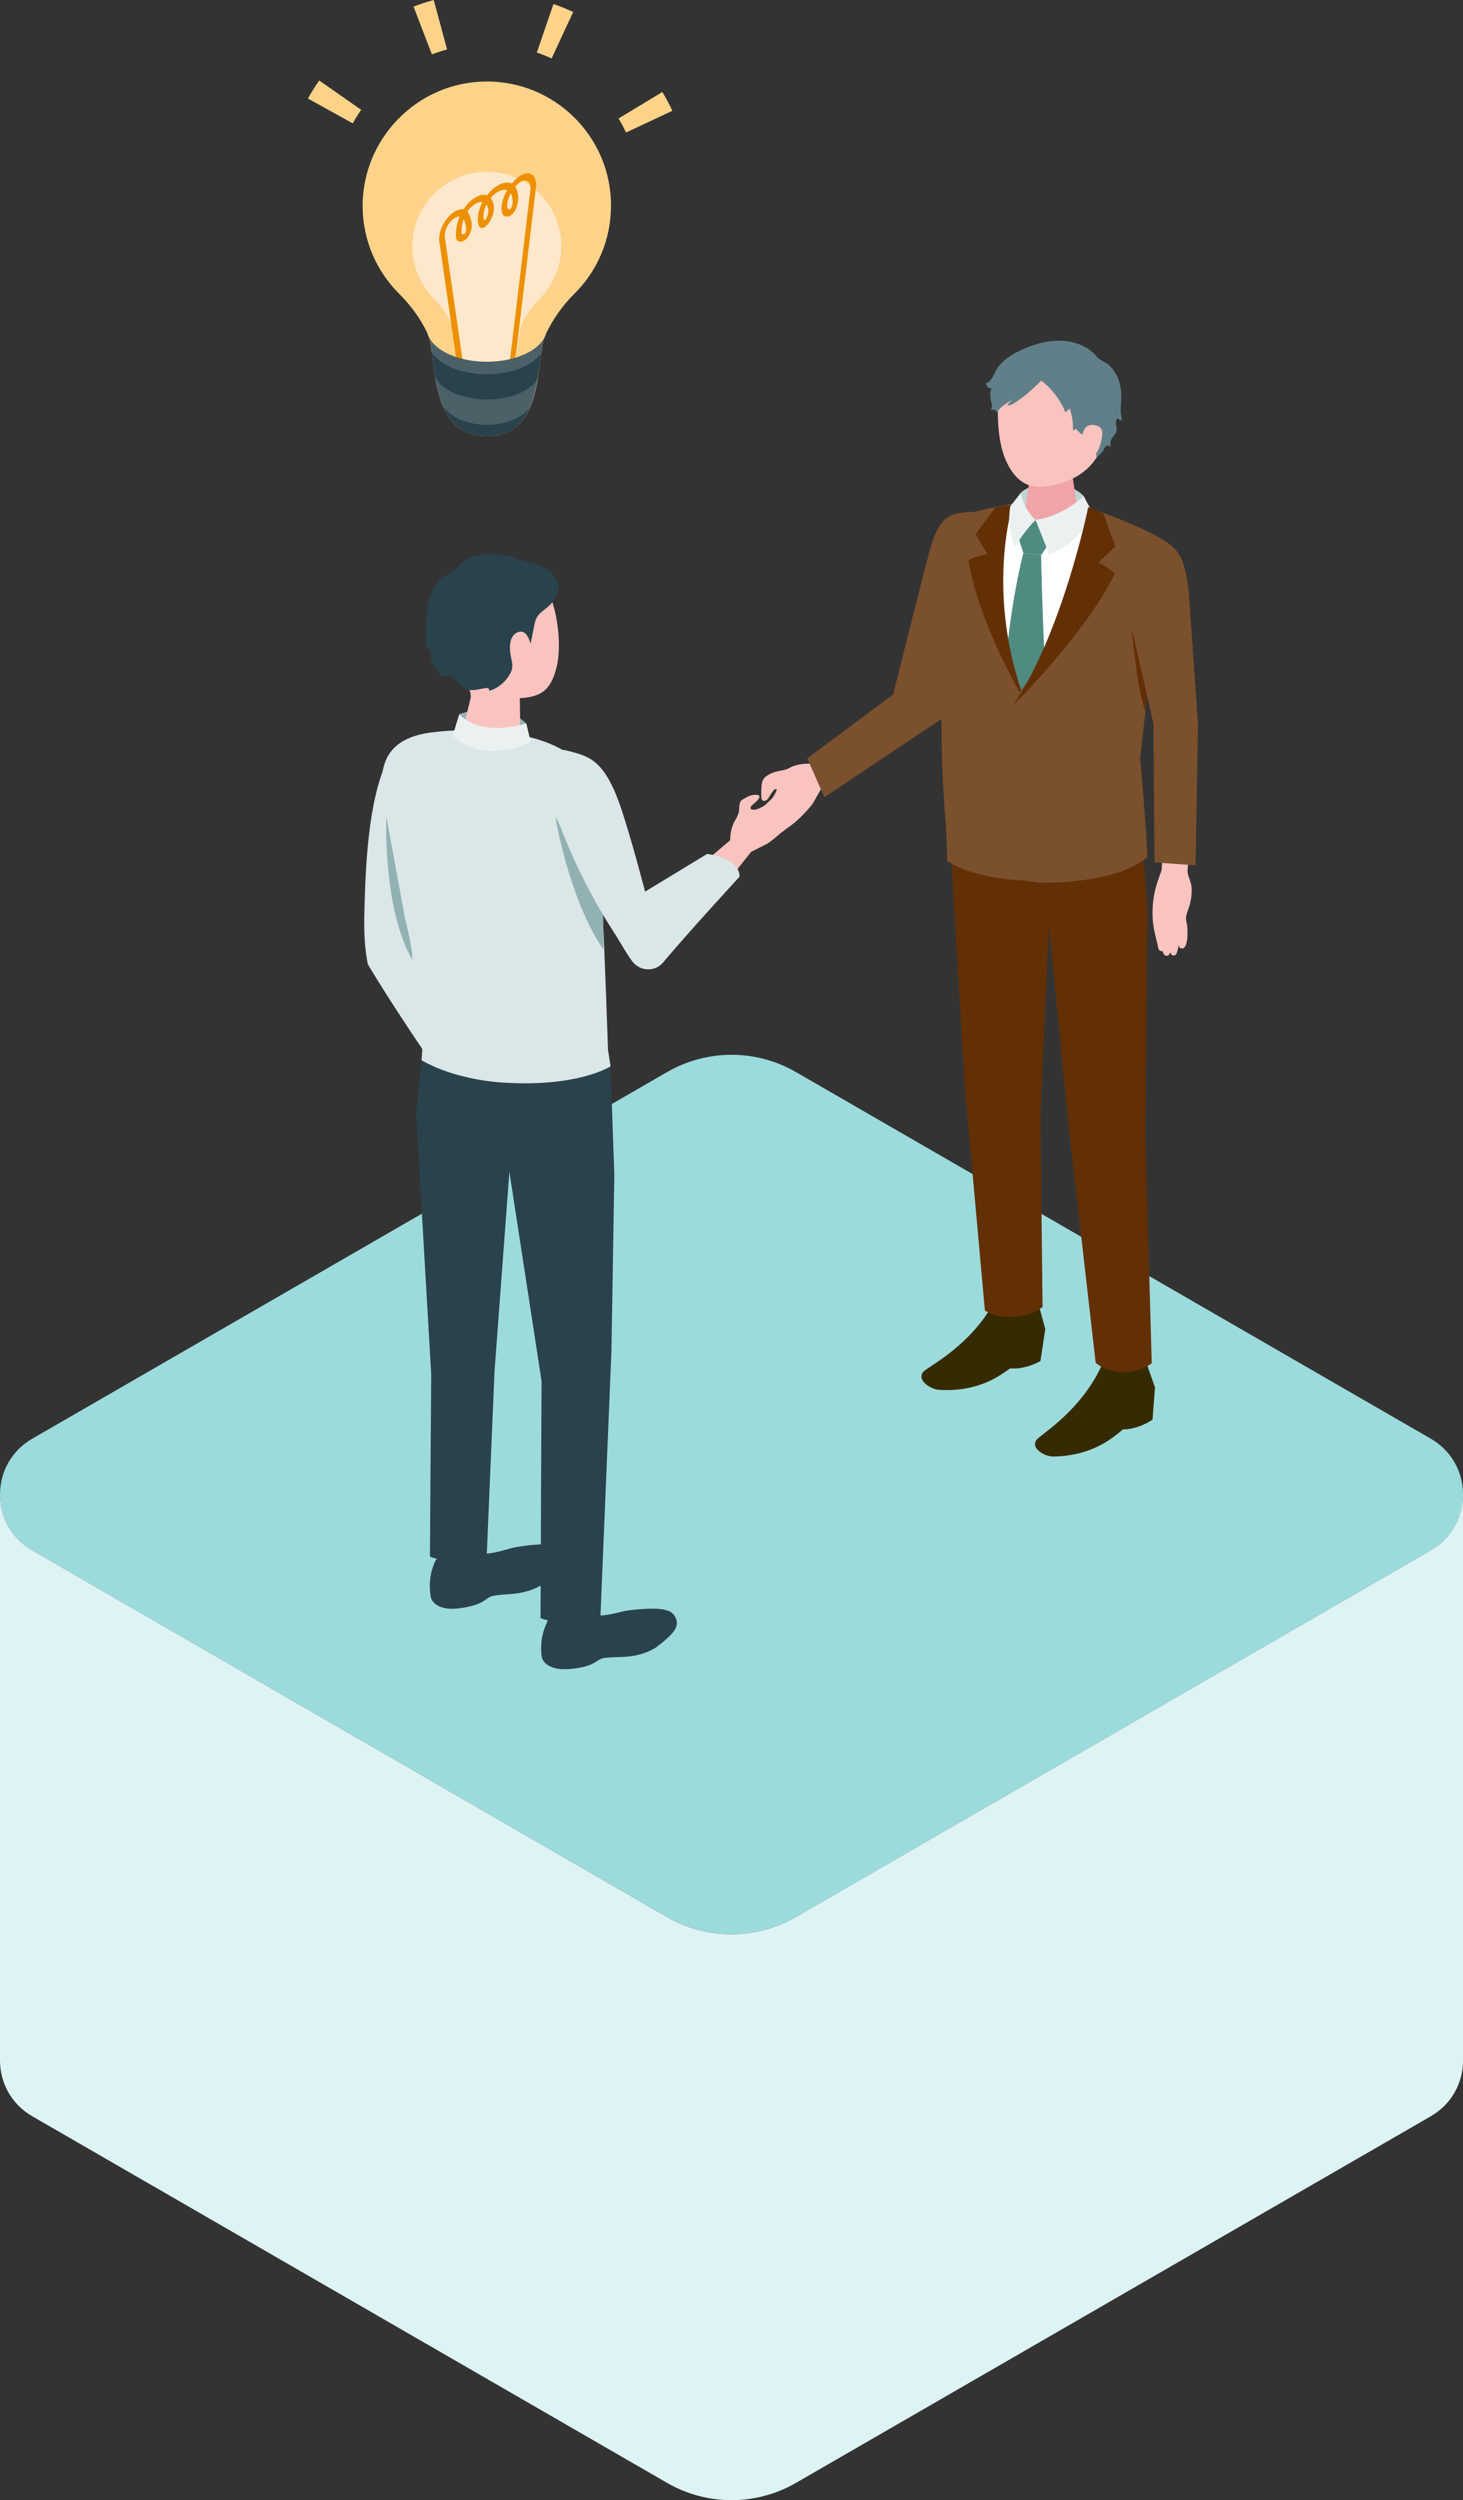 <?xml version="1.0" encoding="UTF-8"?>
<svg id="_レイヤー_1" data-name="レイヤー 1" xmlns="http://www.w3.org/2000/svg" viewBox="0 0 294.42 503.01">
  <rect x="0" y="0" width="294.42" height="503.01" fill="#333333" stroke="none"/>
  <defs>
    <style>
      .cls-1 {
        fill: #cae0dd;
      }

      .cls-1, .cls-2, .cls-3, .cls-4, .cls-5, .cls-6, .cls-7, .cls-8, .cls-9, .cls-10, .cls-11, .cls-12, .cls-13, .cls-14, .cls-15, .cls-16, .cls-17, .cls-18, .cls-19, .cls-20 {
        stroke-width: 0px;
      }

      .cls-2 {
        fill: #f0a4a8;
      }

      .cls-3 {
        fill: #fcd389;
      }

      .cls-4 {
        fill: #2a424b;
      }

      .cls-5 {
        fill: #633006;
      }

      .cls-6 {
        fill: #dae6e7;
      }

      .cls-7 {
        fill: #4c6068;
      }

      .cls-8 {
        fill: #362b00;
      }

      .cls-9 {
        fill: #ebf1f1;
      }

      .cls-10 {
        fill: #7b502c;
      }

      .cls-11 {
        fill: #def3f3;
      }

      .cls-12 {
        fill: #fee8cc;
      }

      .cls-13 {
        fill: #91b1b3;
      }

      .cls-14 {
        fill: #ed9000;
      }

      .cls-15 {
        fill: #f9c3c0;
      }

      .cls-16 {
        fill: #508b82;
      }

      .cls-17 {
        fill: #bfd4d5;
      }

      .cls-18 {
        fill: #fff;
      }

      .cls-19 {
        fill: #9cdbdc;
      }

      .cls-20 {
        fill: #617f88;
      }
    </style>
  </defs>
  <g>
    <path class="cls-19" d="M160.19,385.69l127.75-73.76c8.65-4.99,8.65-17.48,0-22.47l-127.75-73.76c-8.03-4.64-17.92-4.64-25.95,0L6.49,289.46c-8.65,4.99-8.65,17.48,0,22.47l127.75,73.76c8.03,4.64,17.92,4.64,25.95,0Z"/>
    <path class="cls-11" d="M294.42,300.65c.01,4.38-2.15,8.78-6.49,11.28l-127.75,73.76c-8.03,4.64-17.92,4.64-25.95,0L6.49,311.93C2.15,309.43-.01,305.04,0,300.65v113.9c0,4.37,2.17,8.73,6.49,11.23h0s127.75,73.76,127.75,73.76c8.03,4.64,17.92,4.64,25.95,0l127.75-73.76h0c4.32-2.5,6.48-6.86,6.49-11.23v-113.9Z"/>
  </g>
  <g>
    <g>
      <path class="cls-15" d="M168.68,155.33l-3.16,2.91-1.99,3.48c-1.07,1.4-2.88,3.28-4.3,4.32-1.54,1.13-2.68,1.98-3.07,2.24-.58.39-1.3.72-1.57.28-.2-.33.35-1,.35-1,0,0-1.72,1.6-1.99,1.8-.27.2-.84.51-1.14.14-.3-.37.07-1.1.07-1.1-.71.66-1.2.64-1.49.36-.36-.35.21-1.48.21-1.48,0,0-.96-.09.01-1.72.88-1.46,4.73-4.81,4.73-4.81.24-.4.5-.8.71-1.21.08-.17.52-.82,0-.77-.18.02-.32.17-.43.32-.3.39-.57.79-.82,1.21-.16.26-.31.53-.56.7s-.62.2-.83-.01c-.15-.16-.18-.4-.19-.61-.04-.7-.03-1.4.02-2.1.04-.57.13-1.17.47-1.63.19-.26.46-.46.73-.64.68-.43,1.45-.73,2.25-.87.78-.14,1.41-.21,2.12-.61,1.88-1.07,4.4-.87,4.4-.87l7.01-6.53,3.8,5.43-5.34,2.8Z"/>
      <path class="cls-10" d="M179.73,139.73s4.04-16.17,6.98-27.56c2.24-8.66,4.03-9.31,11.21-9.16,3.04,8.64-8.23,41.48-8.23,41.48l-23.78,15.92-3.46-7.82,17.27-12.86Z"/>
      <path class="cls-18" d="M230.08,171.73l-1.37-19.25,4.2-38.1c.55-3.29-.77-6.62-4.35-8.25-8.23-3.73-17.88-8.36-33.43-2.25-2.13.84-2.93,3.41-3.66,5.57-.88,2.59-1.31,5.38-1.21,8.13,0,0,.17,4.72.17,4.72.08,9,.15,18.01.23,27.01.05,5.71.33,11.34.74,17.03.18,2.5.05,6.37.05,6.37,0,0,4.68,4.17,18.56,4.1,15.11-.08,20.08-5.09,20.08-5.09Z"/>
      <path class="cls-8" d="M230.74,274.33l1.7,4.81-.5,6.48s-2.78,1.99-5.95,1.97c-1.97,1.59-5.92,5.28-13.95,5.46-1.73.04-4.72-1.6-3.43-3.37.8-1.09,9.17-5.87,13.34-15.51,4.5-.44,8.78.17,8.78.17Z"/>
      <path class="cls-8" d="M209.01,262.48l1.35,4.93-.98,6.42s-2.92,1.76-6.08,1.48c-2.08,1.43-6.29,4.79-14.31,4.32-1.73-.1-4.59-1.97-3.17-3.64.87-1.03,9.57-5.12,14.44-14.39,4.52-.08,8.74.87,8.74.87Z"/>
      <path class="cls-17" d="M205.47,99.12c1.88-2.01,9.19-2.94,12.64.71.25,1.78.61,2.94.61,2.94l-6.32,2.27-6.78-.96s-.33-3.58-.16-4.96Z"/>
      <path class="cls-2" d="M211.68,93c2.72,0,4.16,1.53,4.16,2.85l1.38,8.88c-.13,1.54-2.74,2.78-5.84,2.78s-5.51-1.25-5.38-2.78l1.34-9.28c.11-1.35,1.62-2.45,4.34-2.45Z"/>
      <path class="cls-15" d="M212.8,71.35c7.74.06,9.88,5.87,9.88,12.92,0,9.19-6.04,12.01-9.14,12.92-3.78,1.1-8.48,2.08-11.36-5.15-1.71-4.31-1.65-11.79-.7-14.69.83-2.53,3.58-6.06,11.32-6Z"/>
      <polygon class="cls-16" points="204.81 107.83 208.39 104.6 211.15 109.28 209.51 111.7 205.96 111.27 204.81 107.83"/>
      <path class="cls-16" d="M205.96,111.27l3.55.44s.29,15.12,1.24,30.85c.09,1.44-4.99,4.83-4.99,4.83,0,0-3.88-3.69-3.85-5.11.47-17.88,4.04-31.01,4.04-31.01Z"/>
      <path class="cls-20" d="M206.96,78.99c.91-.76,1.78-1.58,2.58-2.41,2.17,1.64,3.87,3.87,4.88,6.39.28-.25.57-.5.85-.75.5,1.39.72,2.89.65,4.37.26-.11.52-.22.77-.33-.42.18,2.19,2.01,2.39,2.19,1.05.9,1.52,2.24,1.6,3.59.46-.36.87-.79,1.23-1.25.3-.38.41-.88.84-1.15.03-.02.07-.04.11-.04.06,0,.11.05.16.09.15.12.36.16.55.11-.28-.6-.03-1.32.36-1.85.24-.33.53-.63.68-1,.29-.74-.14-1.42-.02-2.15.03-.19.13-.37.22-.54.01-.02.03-.05.05-.06.06-.04.14.02.2.07.21.19.5.3.79.29-.21-.29-.17-.88-.25-1.23-.1-.46-.07-.94-.04-1.41.13-2.15.23-4.12-.71-6.12-.4-.86-.95-1.63-1.62-2.3-.63-.62-2.01-1.08-2.48-1.72,0,0-4.73-6.54-15.94-1.03-1.67.82-3.53,2.18-4.42,3.86-.26.49-.47,1.02-.77,1.49s-.72.9-1.26,1.05c.12.27.25.55.46.76.21.2.52.32.8.22-.46.53-.35,1.76-.22,2.4.07.31.17.62.2.94.03.32,0,.66-.2.92.25.09.52.09.77,0,.2.22.39.47.61.67.14-.4.2-.62.52-.94.31-.3.65-.55,1-.8.54-.39,1.23-.71,1.7-1.18-.44.44-.87.87-1.31,1.31.39.22.88-.01,1.26-.25,1.03-.64,2.04-1.38,3-2.18Z"/>
      <path class="cls-15" d="M217.78,87.79s.13-2.62,2.39-2.28c1.92.29,1.88,1.54,1.32,3.73-.56,2.19-1.89,3.22-3.25,3.16-1.35-.06-.46-4.61-.46-4.61Z"/>
      <path class="cls-5" d="M230.5,228.59l.42-46.05-.84-10.81s-5.03,4.59-20.08,5.09c-12.38.41-18.56-4.1-18.56-4.1l2.74,46.3,4.02,44.63s1.78,1.4,5.47,1.32c4.17-.1,6.14-2.04,6.14-2.04l-.44-39.02,1.74-37.63,3.86,39.61,5.53,48.31s2.12,1.88,5.58,1.89c3.49.01,5.7-1.81,5.7-1.81l-1.28-45.68Z"/>
      <path class="cls-9" d="M208.39,104.6s1.47,3.63,2.76,6.96c3.58-1.47,6.03-3.34,9-8.02-.86-1.36-2.05-3.71-2.05-3.71,0,0-4.17,4.05-9.71,4.77Z"/>
      <path class="cls-10" d="M207.96,176.63l-1.4-34.76s-8.39-16.99-3.76-39.28c.05-.25.11-.48.17-.73.02-.12.03-.23.03-.35-.09.02-.18.03-.27.05-2.58.47-6.51,1.22-9.47,2.34-2.22.84-2.15,3.43-2.92,5.59-.92,2.59-1.5,5.43-1.4,8.18,0,0,.2,4.76.2,4.76.08,9,.29,18.07.37,27.07.05,5.71.43,11.24.85,16.93.19,2.5.24,6.73.24,6.73,0,0,4.42,3.78,17.31,4.08l.05-.59Z"/>
      <path class="cls-5" d="M206.44,141.45s-9.47-15.64-11.55-28.79c1.45-.73,3.78-1.19,3.78-1.19l-2.33-4.03,3.98-5.35,3.52-.67s-5.78,18.03,2.59,40.04Z"/>
      <path class="cls-10" d="M229.28,106.14c-2.84-1.24-5.85-2.57-9.18-3.58l-.03-.08-.03.07s-5.48,25.61-15.27,37.19c.17,10.91,1.88,37.46,1.88,37.46.89.16,2.19.42,3.29.42,2.8-.01,5.25-.19,7.42-.46,4.41-.64,9.32-1.43,13.51-4.63,0-.19,0-.47,0-.79,0,0,0,0,0,0,0,0,0,0,0,0-.1-3.76-1.1-15.66-1.39-18.9l-.03-.35.31-2.73,1.52-13.22,2.54-22.14c.57-3.29-.8-6.62-4.53-8.25Z"/>
      <path class="cls-5" d="M230.91,139.35s-1.23-5.43-3.25-13.5c1.22,11.6,1.71,13.43,2.83,17.34l.42-3.84Z"/>
      <path class="cls-5" d="M203.94,141.86s14.66-14.48,20.42-26.49c-1.18-1.11-3.28-2.23-3.28-2.23l3.39-3.19-2.44-6.66-3.03-1.27s-5.05,24.94-15.06,39.83Z"/>
      <path class="cls-9" d="M208.39,104.6s-2.39-2-2.93-5.48c0,0-1.38,1.81-2.15,2.74-.58,4.03.07,6.01.92,8.18,1.91-3.2,4.16-5.43,4.16-5.43"/>
      <path class="cls-15" d="M233.76,175.1s-.7,1.91-.95,2.72c-.27.89-.48,1.8-.63,2.72-.26,1.68-.31,3.38-.14,5.06.01.1.02.2.03.3.17,1.46.59,2.87.92,4.29.08.36.07.95.53,1.13.02,0,.44.09.43.04,0,.02.22.84.67.92.36.07.73-.09.88-.7,0,0,.13.55.56.65.42.11.66-.26.75-.46.09-.2.45-1.69.45-1.69,0,0-.03.56.3.69,1.73.65,1.46-4.05,1.32-4.76-.09-.44-.21-.89-.2-1.34.01-.64.29-1.24.5-1.85.48-1.35.69-2.78.63-4.19-.06-1.34-.88-2.31-.82-3.63l.53-5.15-5.35-.43-.41,5.66Z"/>
      <path class="cls-10" d="M229.06,106.04c7.84,3.73,9.09,4.5,10.15,12.83l1.88,26.72-.49,28.51-8.27-.59-.21-27.91-3.97-17.52c-5.4-16.88.91-22.04.91-22.04Z"/>
    </g>
    <g>
      <path class="cls-15" d="M145.99,177.92l5.15-6.52,3.34-1.69c1.36-.93,3.2-2.53,4.24-3.81,1.13-1.39,1.98-2.41,2.24-2.76.39-.52.73-1.18.34-1.45-.3-.21-.95.27-.95.27,0,0,1.58-1.53,1.78-1.77.2-.24.52-.76.19-1.06-.33-.3-1.03.02-1.03.02.65-.63.66-1.09.41-1.37-.31-.36-1.4.12-1.4.12,0,0-.04-.9-1.6-.07-1.4.75-4.72,4.19-4.72,4.19-.85.46-1.67.94-2.4.9-.33-.02-.65-.14-.5-.55.07-.18.21-.32.36-.44.45-.39.93-.76,1.26-1.26.12-.18.21-.45.05-.6-.06-.06-.14-.08-.22-.1-1.02-.25-2.06.27-2.97.82-.17.1-.34.21-.46.36-.13.17-.2.38-.25.59-.14.57-.04,1.19-.19,1.75-.14.51-.4,1.05-.68,1.48-1.09,1.71-1.03,4.07-1.03,4.07l-5.33,4.54,4.37,4.35Z"/>
      <path class="cls-13" d="M92.46,143.67s8.14-3.09,13.44,1.87c.37,1.57.88,3.72.88,3.72,0,0-7.75,4.64-15.8-.43.34-1.38,1.49-5.15,1.49-5.15Z"/>
      <path class="cls-6" d="M93.49,212.16l-10.65-23.71,5.91-33.45c.78-3.27-1.51-5.32-4.84-5.54-2.64-.18-4.29.52-4.93,1.57-4.67,7.61-5.37,21.62-5.64,31.82-.13,4.79.02,7.67.68,11.15,6.79,11.39,17.72,26.88,17.72,26.88l1.75-8.74Z"/>
      <g>
        <path class="cls-4" d="M87.42,314.51c-1.52,3.45-.71,6.87-.71,6.87,0,0,.51,3.08,6.47,2.1,1.29-.23,2.65-.52,3.81-1.16.92-.51,1.36-1.11,2.47-1.29,1.63-.26,3.3-.24,4.92-.5,1.52-.25,3.05-.74,4.39-1.5.4-.22.78-.48,1.13-.77,3.77-3.14,4.32-4.58,3.15-6.29-.75-1.09-2.48-1.78-9.08-.72-1.65.26-3.8,1.22-6.31,1.35-.84.04-1.7-.08-2.47-.43-.94-.43-2.32-.56-3.77-.27-2.03.4-3.61,1.48-3.98,2.62Z"/>
        <path class="cls-4" d="M87.36,315.29c-.27-1.39,1.53-2.92,4.03-3.41s4.75.24,5.02,1.63c.27,1.39-1.53,2.92-4.03,3.41-2.5.49-4.75-.24-5.02-1.63Z"/>
      </g>
      <g>
        <path class="cls-4" d="M110.04,326.53c-1.67,3.38-1.01,6.83-1.01,6.83,0,0,.38,3.09,6.37,2.37,1.3-.17,2.67-.41,3.85-1,.94-.47,1.41-1.05,2.52-1.18,1.64-.19,3.3-.1,4.94-.29,1.53-.18,3.07-.61,4.45-1.31.4-.21.8-.44,1.16-.72,3.9-2.98,4.52-4.39,3.42-6.15-.7-1.12-2.4-1.89-9.04-1.11-1.66.19-3.85,1.06-6.37,1.08-.84,0-1.7-.15-2.45-.54-.93-.47-2.29-.66-3.76-.44-2.05.31-3.67,1.33-4.09,2.45Z"/>
        <path class="cls-4" d="M109.95,327.32c-.21-1.4,1.66-2.85,4.18-3.23,2.52-.38,4.74.44,4.95,1.84s-1.66,2.85-4.18,3.23c-2.52.38-4.74-.44-4.95-1.84Z"/>
      </g>
      <path class="cls-4" d="M122.87,214.54l.76,21.91-.58,35.3-2.22,53.66s-3.61,3.07-12.05.16c0-5.3.21-47.68.21-47.68l-6.48-42.14-2.99,40.17-1.56,36.97s-5,2.79-11.44.29c0-1.69.26-36.68.26-36.68l-3.03-52.28,1.07-10.9s6.21,3.81,16.22,4.48c15.28,1.03,21.82-3.26,21.82-3.26Z"/>
      <path class="cls-6" d="M84.83,213.32s6.21,3.81,16.22,4.48c15.28,1.03,21.82-3.26,21.82-3.26l-.51-3.31s-.66-19.37-1.08-27.36c-.32-6.12-.93-23.54-3.66-28.69-4.08-7.71-20.38-9.21-31.02-7.79-11.92,1.6-9.87,10.9-9.13,15.29,4.56,27.16,8.07,40.21,8.07,40.21l-.7,10.43Z"/>
      <path class="cls-15" d="M110.86,120.32c-1.04-2.43-4.14-5.7-12.12-5.05-7.98.65-9.67,6.54-9.25,13.51.24,3.96,1.87,7.29,4.41,9.38.71.59.99,1.54.77,2.44-.6,2.45-1.66,6.83-1.66,6.83.02,1.44,2.66,2.81,5.89,3.06,3.23.26,5.84-.7,5.82-2.14l-.11-7.88c4.35-.25,6.28-1.66,7.41-6.28,1.1-4.47.02-11.08-1.18-13.87Z"/>
      <path class="cls-9" d="M92.46,143.67s3.44,4.74,13.44,1.87l.88,3.72s-8.87,4.88-15.61-1.16c.35-1.69,1.29-4.42,1.29-4.42Z"/>
      <path class="cls-13" d="M121.36,182.57l-9.53-18.15c-.14-.13,2.67,16.5,9.6,26.62.07-1.19-.07-8.47-.07-8.47Z"/>
      <path class="cls-6" d="M148.83,176.39s-10.05,10.89-15.39,17.26c-1.6,1.92-4.62,1.81-6.15-.17-1.26-1.63-2.28-3.65-4.11-6.47-6.72-10.42-10.47-20.85-10.47-20.85,0,0-2.02-5.13-2.35-10.47-.25-3.97,1.43-5.33,3.82-4.66,3.89,1.09,7.21,1.33,10.57,10.9,2.08,5.92,5.07,17.46,5.07,17.46l12.5-7.59s6.51.75,6.51,4.59Z"/>
      <path class="cls-13" d="M81.5,184.73l-3.74-20.31s-.79,18.14,5.19,28.64c.3-1.27-1.45-8.33-1.45-8.33Z"/>
      <path class="cls-4" d="M106.78,129.5c.27-1.33.55-2.66.81-4,.48-2.43,2.07-2.51,3.6-4.34.93-1.11,1.47-2.65,1.03-4.03-.18-.55-.5-1.04-.88-1.48-1.23-1.41-3-2.14-4.79-2.53-1.76-.39-3.37-1.05-5.12-1.4-3.56-.72-7.51-.2-9.79,2.92-.48.66-2.28,1.13-2.99,1.84-1,1.02-1.7,2.3-2.16,3.65-1.12,3.28-.59,7.04-.82,10.45.27-.25.74-.03.9.31s.11.72.12,1.09c.04,1.62,1.18,2.97,2.25,4.18.47-.37,1.15-.34,1.69-.09,1.44.67,2.08,2.53,3.83,2.75,1.02.13,2.18-.22,3.18-.37.21-.03.44-.06.62.04.19.1.27.4.1.53,1.57-.43,2.95-1.46,3.88-2.8,1.18-1.69.92-2.43.56-4.2-.39-1.92-.25-4.11,1.35-4.79,1.53-.65,2.2.93,2.62,2.25Z"/>
    </g>
  </g>
  <g>
    <g>
      <ellipse class="cls-1" cx="97.97" cy="66.11" rx="12.05" ry="6.67"/>
      <path class="cls-3" d="M122.97,41.39c0-13.92-11.38-25.19-25.35-24.99-13.78.19-24.89,11.68-24.64,25.47.12,6.71,2.9,12.78,7.31,17.2,2.34,2.34,4.33,5,5.73,7.99,2.11,4.49-.17,20.67,11.94,20.67s9.7-16.09,11.84-20.46c1.45-2.96,3.31-5.72,5.66-8.03,4.63-4.54,7.5-10.86,7.5-17.85Z"/>
      <path class="cls-12" d="M112.96,49.54c0-8.35-6.82-15.1-15.2-14.98-8.26.12-14.92,7-14.77,15.27.07,4.02,1.74,7.66,4.38,10.31,1.4,1.4,2.6,3,3.44,4.79,1.26,2.69-.1,12.39,7.16,12.39s5.81-9.64,7.1-12.27c.87-1.77,1.98-3.43,3.39-4.81,2.77-2.72,4.49-6.51,4.49-10.7Z"/>
      <path class="cls-14" d="M107.22,35.26c.43.4.68,1.06.68,1.9,0,.28-.03.57-.08.88l-4.01,33.47c-.06.34-.29.68-.55.83-.04.02-.08.04-.13.06-.3.1-.5-.14-.43-.53l4.01-33.47c.04-.2.05-.39.05-.57,0-.55-.16-.99-.44-1.24-.28-.26-.67-.34-1.15-.18-.14.05-.28.11-.42.19-.22.13-.44.3-.67.54-.13.13-.25.27-.38.42.06.08.11.17.16.27.32.62.43,1.42.43,2.23,0,.3-.05.63-.14.98-.09.36-.21.73-.39,1.12-.12.25-.28.52-.49.76-.18.21-.37.36-.54.46-.26.15-.5.2-.71.21-.21,0-.39-.05-.55-.14-.1-.06-.19-.14-.27-.26-.14-.22-.2-.49-.23-.74-.02-.18-.04-.36-.04-.54,0-.98.31-2.05.81-3.04.1-.2.21-.41.33-.6-.11-.04-.22-.06-.34-.07-.46-.05-1.01.1-1.56.42-.44.25-.87.61-1.27,1.05-.06.06-.11.12-.16.19.08.1.16.21.23.32.27.44.43,1,.43,1.66,0,.36-.05.75-.15,1.15-.11.41-.27.83-.5,1.26-.08.15-.19.33-.33.52-.13.19-.3.4-.49.59-.13.13-.28.25-.44.35-.24.14-.48.2-.69.14-.13-.03-.22-.1-.29-.19s-.12-.18-.16-.28c-.14-.36-.21-.78-.21-1.23,0-1,.3-2.15.84-3.24.04-.08.08-.16.12-.24-.4-.09-.89.03-1.4.32-.54.31-1.09.82-1.52,1.4-.05.06-.09.13-.14.19.37.41.58.99.73,1.56.09.34.17.72.17,1.19,0,.22-.02.45-.06.7-.05.28-.13.58-.26.89-.13.31-.31.64-.55.93-.16.19-.35.37-.55.49-.03.02-.05.03-.08.05-.25.14-.49.22-.71.23-.22.01-.43-.03-.6-.14-.12-.08-.22-.19-.28-.36-.05-.13-.08-.27-.09-.4-.01-.13-.02-.25-.02-.36,0-.04,0-.09,0-.13,0-.81.13-1.75.43-2.72.1-.32.21-.65.35-.97-.03,0-.07,0-.11,0-.24.02-.55.12-.95.35-.19.11-.38.26-.57.45-.19.19-.37.42-.56.67-.53.75-.83,1.65-.83,2.41,0,.18.02.35.05.52l4.2,29.11c.07.31-.12.77-.42,1.03-.04.04-.08.07-.13.09-.26.15-.49.08-.55-.19l-4.2-29.11c-.06-.24-.08-.51-.08-.79,0-1.15.46-2.54,1.3-3.73.25-.36.53-.7.83-1,.3-.3.62-.56.96-.76.52-.3.99-.47,1.4-.5.14-.01.28,0,.41.02.1-.15.2-.3.3-.44.64-.86,1.39-1.54,2.15-1.98.77-.44,1.55-.63,2.19-.43.03.01.06.02.09.03.15-.19.3-.38.46-.55.55-.61,1.15-1.09,1.74-1.43.74-.43,1.49-.64,2.14-.57.24.03.47.09.68.19.21-.26.43-.52.66-.75.37-.39.74-.68,1.1-.88.23-.13.45-.23.66-.3.75-.25,1.37-.12,1.81.28ZM103.17,40.71c0-.7-.1-1.32-.33-1.77-.01-.03-.03-.05-.04-.08-.06.1-.11.2-.16.3-.36.72-.56,1.42-.56,2.08,0,.12,0,.25.02.37.02.17.06.3.11.38.02.03.07.08.15.1.08.03.17.04.25.02.05,0,.1-.03.12-.04.03-.02.03-.02.04-.03,0,0,.03-.04.06-.1.03-.06.08-.15.12-.25.08-.2.15-.46.18-.66.02-.14.04-.26.03-.31M98.19,43.14c.06-.23.09-.45.09-.68,0-.41-.11-.82-.3-1.14-.03-.05-.07-.1-.1-.15-.38.77-.6,1.61-.59,2.29,0,.31.05.59.14.82.03.07.06.09.06.09h0s0,0,0,0c0,0,.03-.02.07-.06.04-.04.08-.09.13-.15.09-.12.19-.27.23-.35.13-.23.21-.46.27-.68M93.78,46.36c.02-.13.03-.26.03-.39,0-.29-.06-.58-.13-.88-.1-.38-.22-.72-.38-.99-.04.1-.07.21-.1.31-.23.75-.34,1.52-.33,2.15,0,.04,0,.07,0,.1,0,.1,0,.18.01.24,0,.06.02.1.03.13,0,.02.03.05.06.07.03.02.08.04.13.05.11.01.25-.02.34-.07l.03-.02s.05-.04.08-.07c.02-.03.05-.07.08-.13.06-.12.13-.31.16-.5"/>
      <path class="cls-7" d="M97.97,72.78c-5.62,0-10.34-2.13-11.67-5.01.58,1.86.77,4.9,1.28,8.05.93,5.76,2.93,11.9,10.39,11.9s9.29-6.02,10.23-11.69c.52-3.13.72-6.16,1.31-8.01-1.49,2.75-6.09,4.76-11.55,4.76Z"/>
      <path class="cls-4" d="M97.97,85.48c-3.88,0-7.45-1.6-8.84-3.77,1.44,3.41,3.98,6.02,8.84,6.02s7.16-2.46,8.6-5.72c-1.45,2.04-4.85,3.47-8.61,3.47Z"/>
      <path class="cls-4" d="M97.97,75.29c-5.09,0-9.41-1.83-11.06-4.39.21,1.49.39,3.19.67,4.92,1.06,2.57,5.5,4.57,10.39,4.57s9.12-1.86,10.23-4.36c.29-1.74.48-3.45.7-4.94-1.74,2.46-5.97,4.2-10.93,4.2Z"/>
    </g>
    <g>
      <path class="cls-3" d="M61.97,19.82c.69-1.24,1.45-2.47,2.27-3.63l8.45,5.91c-.61.87-1.18,1.79-1.7,2.72l-9.02-4.99Z"/>
      <path class="cls-3" d="M86.92,10.95l-3.7-9.62c1.33-.51,2.7-.96,4.07-1.33l2.68,9.95c-1.03.28-2.05.61-3.05.99Z"/>
      <path class="cls-3" d="M108.04,10.56l3.34-9.75c1.35.46,2.68,1,3.97,1.6l-4.34,9.35c-.96-.45-1.96-.85-2.97-1.19Z"/>
      <path class="cls-3" d="M125.98,26.66c-.45-.96-.96-1.91-1.51-2.82l8.82-5.33c.74,1.22,1.42,2.49,2.02,3.78l-9.33,4.38Z"/>
    </g>
  </g>
</svg>